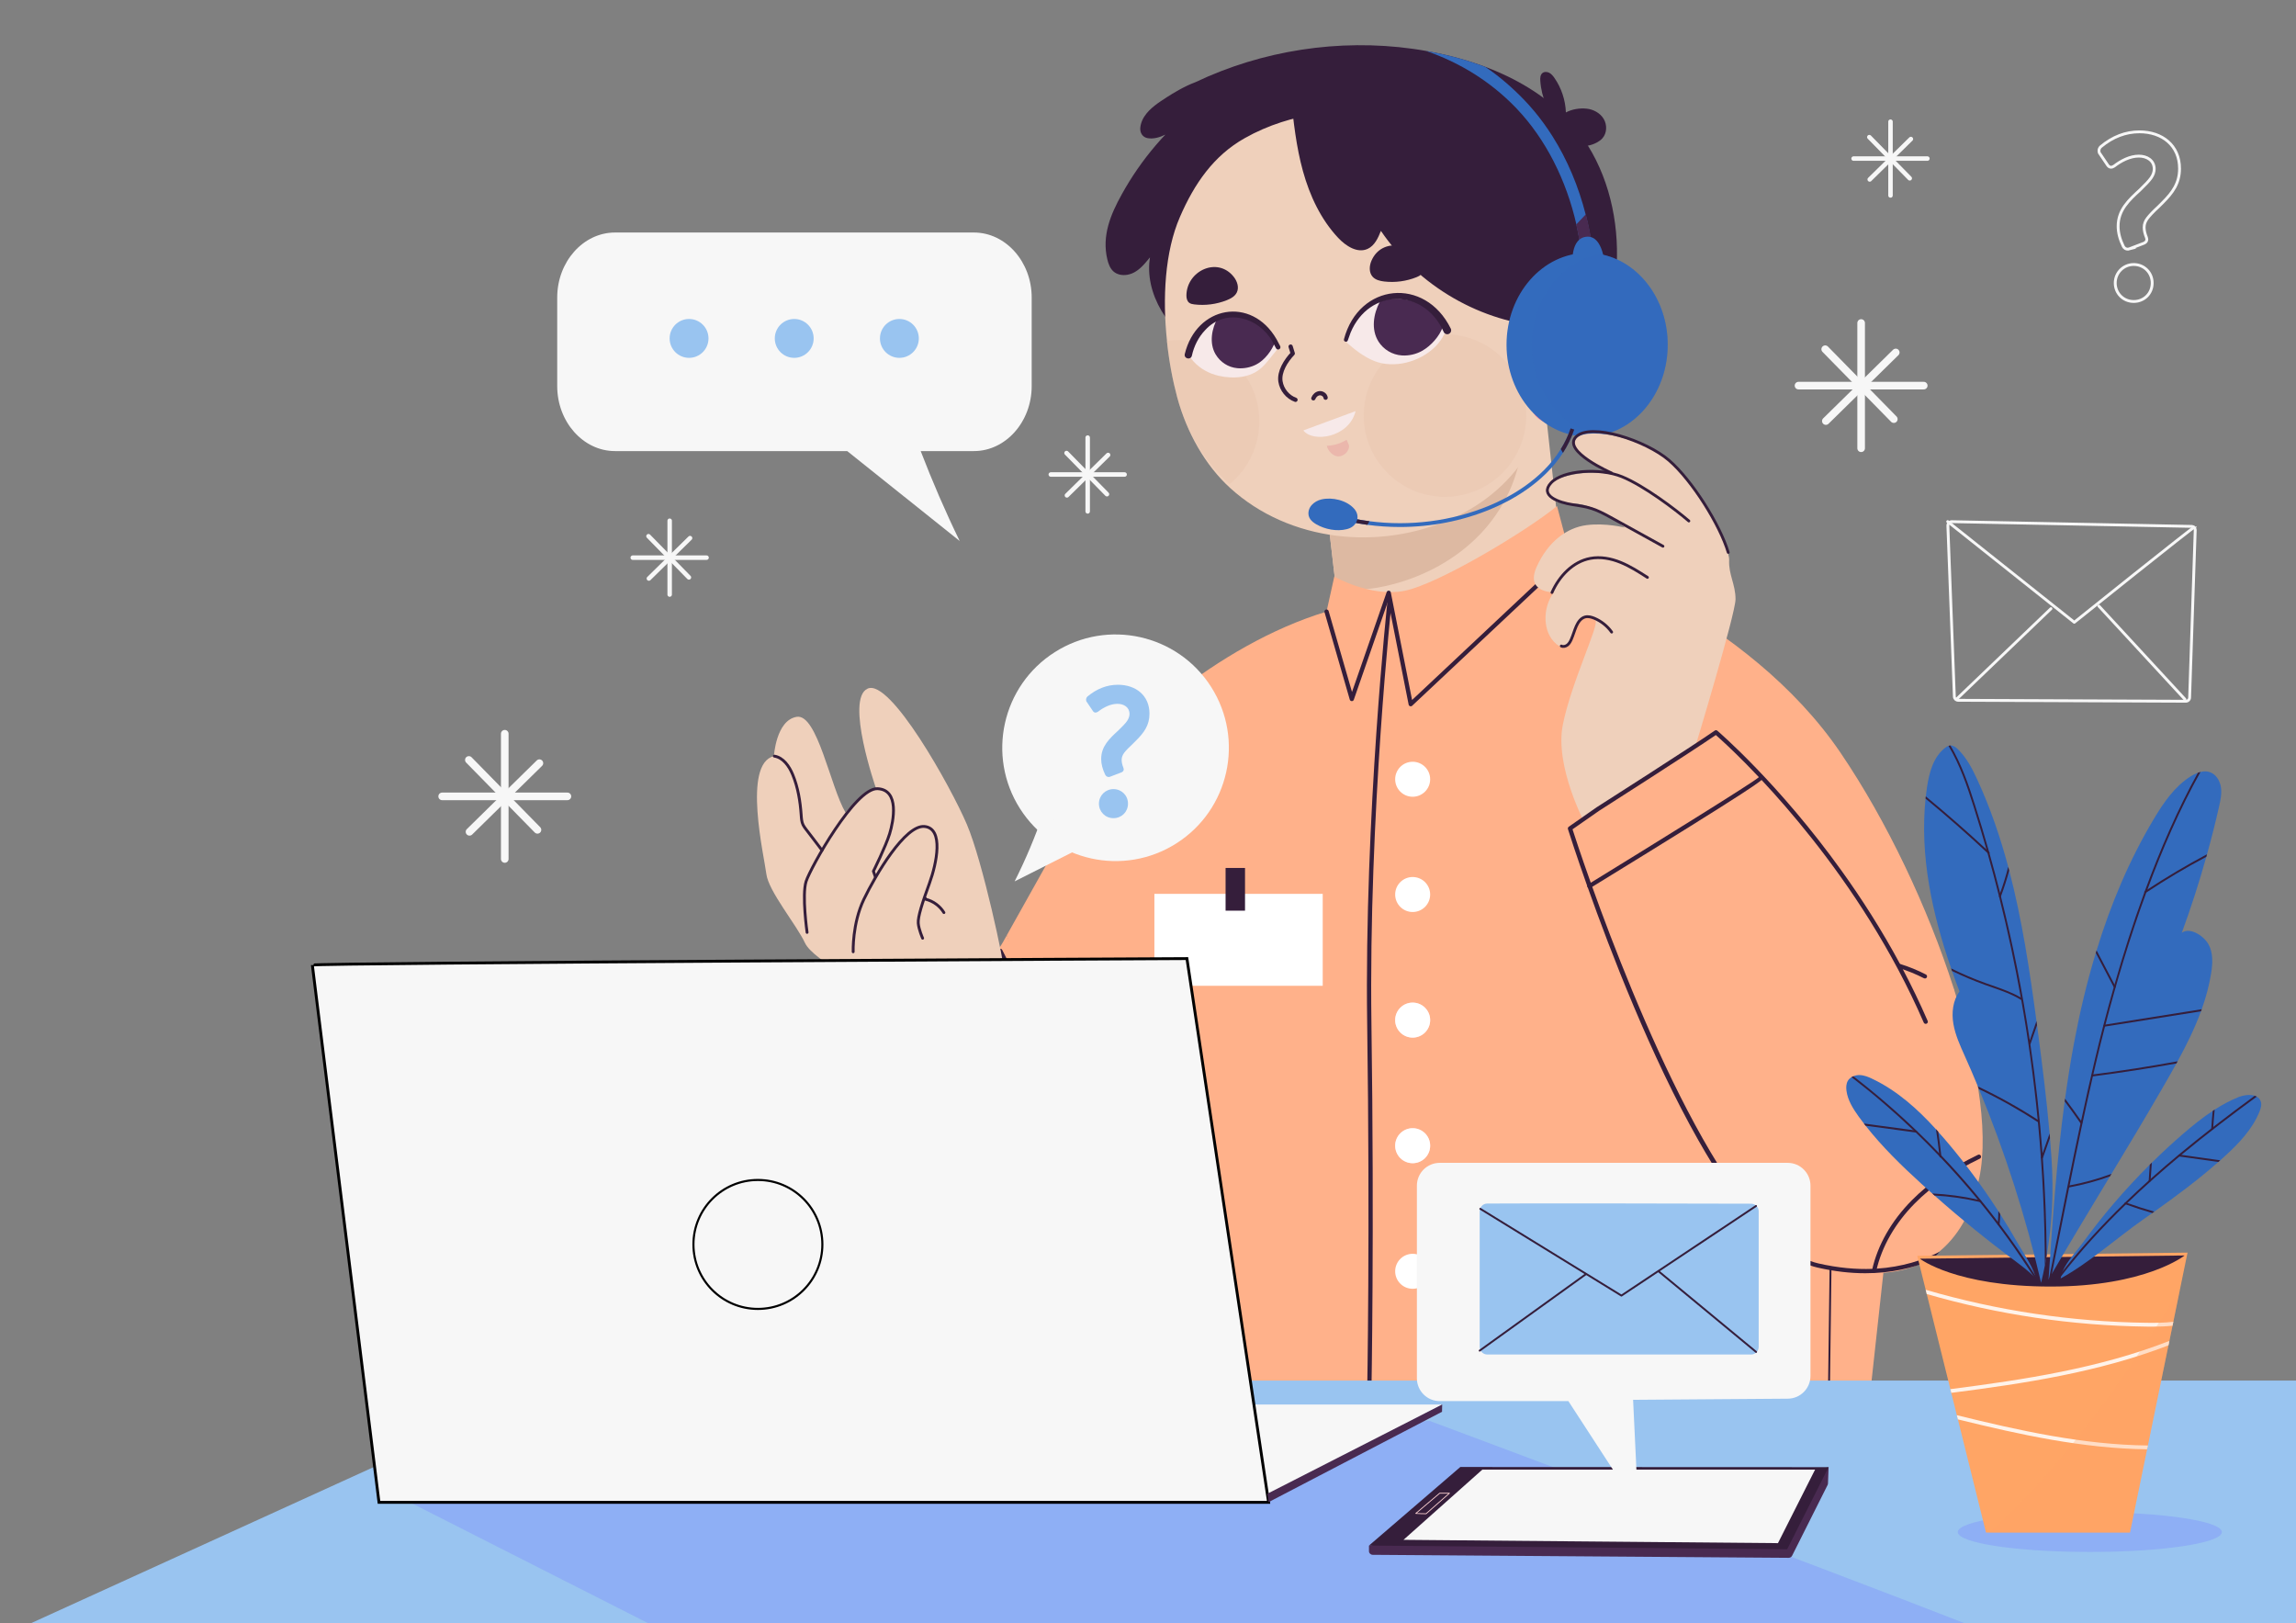 <?xml version="1.0" encoding="UTF-8"?> <svg xmlns="http://www.w3.org/2000/svg" version="1.1" viewBox="0 0 603.7 426.81"><rect x="0" y="0" width="603.7" height="426.81" fill="#808080" stroke="none"/><defs><style> .st0 { fill: #99c4f0; } .st1, .st2, .st3, .st4 { mix-blend-mode: multiply; } .st1, .st3 { opacity: .23; } .st1, .st5 { fill: #ddb9a2; } .st6 { fill: #ffd4d4; } .st2 { opacity: .27; } .st2, .st7 { fill: #ffa565; } .st8 { fill: #ff8b9b; } .st9 { fill: #fff; } .st10 { stroke-width: .55px; } .st10, .st11, .st12, .st13, .st14, .st15, .st16, .st17, .st18, .st19 { fill: none; } .st10, .st15, .st20 { stroke-miterlimit: 10; } .st10, .st20 { stroke: #000; } .st11, .st12, .st14, .st21, .st22, .st16, .st17, .st18, .st19 { stroke-linecap: round; stroke-linejoin: round; } .st11, .st12, .st17, .st18, .st19 { stroke: #351e3b; } .st11, .st15, .st16, .st20 { stroke-width: .75px; } .st12 { stroke-width: .5px; } .st23 { fill: #f7e9e9; } .st3 { fill: #d9607b; } .st24, .st25 { fill: #336bbd; } .st4 { fill: #7581ff; opacity: .31; } .st14 { stroke: #ffd4d4; stroke-width: .21px; } .st26 { fill: #fff3ea; } .st21 { stroke-width: 1.18px; } .st21, .st22, .st15, .st16 { stroke: #f7f7f7; } .st21, .st22, .st27, .st20 { fill: #f7f7f7; } .st28 { isolation: isolate; } .st29 { fill: #efd0bb; } .st22 { stroke-width: 2px; } .st25 { mix-blend-mode: screen; opacity: .24; } .st17 { stroke-width: .89px; } .st18 { stroke-width: .74px; } .st19 { stroke-width: 1.12px; } .st30 { fill: #492a51; } .st31 { fill: #ffb18a; } .st32 { fill: #351e3b; } </style></defs><g class="st28"><g id="OBJECTS"><g><path class="st13" d="M237.14,85.72l-6.3,7.66"></path><g><path class="st32" d="M424.92,72.01c-.34,3.83-1.02,7.63-2.02,11.34-2.14,7.93-5.74,15.47-10.61,22.08l-.27.36c-.61.82-1.25,1.62-1.93,2.4-.98,1.12-2.04,2.17-3.18,3.09-.05.03-.09.07-.14.11-.64.5-1.31.96-2.02,1.37h0c-.66.37-1.33.7-2.05.97-.65.25-1.31.44-1.98.58h-.01c-1.81.41-3.69.48-5.57.36h-.01c-2.01-.12-4.02-.46-5.99-.83-10.25-1.95-20.28-4.85-30.32-7.7-5.12-1.45-10.25-2.9-15.41-4.2-2.23-.56-4.47-1.1-6.71-1.67-2.48-.63-4.94-1.28-7.37-2.04-1.03-.31-2.04-.64-3.04-1-.44-.15-.88-.31-1.31-.47h-.01c-1.13-.42-2.24-.88-3.34-1.38h-.01c-2.06-.91-4.05-1.95-5.97-3.17-.79-.5-1.56-1.04-2.31-1.62-.11-.08-.22-.16-.32-.25-.34-.26-.66-.52-.98-.81h-.01c-1.23-1.04-2.38-2.17-3.44-3.38-.79-.91-1.53-1.86-2.2-2.85,0,0-.02,0,0-.01-2.87-4.21-4.54-9.08-4.21-14.05-.01-.01,0-.01,0-.02.04-.52.1-1.03.18-1.55-.17.21-.34.42-.51.62-1.06,1.3-2.2,2.56-3.66,3.34-.37.2-.77.36-1.18.47-.2.06-.4.11-.6.14-1.32.22-2.68-.02-3.66-.89-.89-.81-1.32-2.01-1.6-3.18-1.47-6.18.86-11.78,3.81-17.09,2.52-4.56,5.5-8.86,8.88-12.83.46-.54.93-1.08,1.41-1.61.08-.1.17-.19.26-.28.3-.33.61-.65.91-.97-1.52.73-3.12,1.21-4.67.93-1.39-.25-2.08-1.49-1.92-2.83.08-.72.29-1.39.58-2.01.14-.29.29-.57.47-.84,1.39-2.18,3.87-3.76,5.95-5.1,1.62-1.04,4.56-2.85,7.48-3.93,17.64-8.39,37.78-11.47,57.13-8.78,1.16.16,2.32.34,3.47.55,1.69.29,3.37.63,5.04,1.02,2.46.57,4.91,1.24,7.32,2.03,2.65.86,5.26,1.86,7.79,3.02,3.83,1.74,7.48,3.84,10.82,6.32,3.06,2.28,5.86,4.89,8.3,7.86,1.22,1.48,2.33,3.04,3.34,4.66,6.15,9.88,8.44,22.06,7.41,33.72Z"></path><g><path class="st29" d="M410.59,146.32s-11.06,9.87-32.68,14.98c-21.75,5.14-26.39-4.5-26.39-4.5l-.24-2.1-1.28-11.07-.64-5.49-.18-1.58-.03-.3.22-.1,53.73-25.24,3.41-1.88,4.08,37.28Z"></path><path class="st5" d="M400.15,116.59c-.68,8.96-4.85,17.5-11.08,23.97-6.23,6.46-14.43,10.89-23.12,13.12-4.78,1.23-9.83,1.82-14.67,1.02l-1.28-11.07-.64-5.49c.32-.43.78-.75,1.24-1.04,1.52-.95,3.18-1.66,4.83-2.37,14.8-6.35,29.77-12.13,44.72-18.14Z"></path></g><g><path class="st29" d="M306.82,89.63c.55,5.34,1.53,10.45,2.74,14.94,2.5,9.16,7.33,17.76,13.88,23.72,15.63,14.23,39.27,16.54,58.32,8.05,8.73-3.89,16.3-10.32,20.81-18.82,6.05-11.38,7.38-26.21,6.45-38.91-.88-12.38-4.91-24.81-13.9-33.71-12.69-12.52-31.91-17.49-49.31-14.86-3,.46-5.98,1.14-8.87,2.07-3.34,1.08-6.6,2.48-9.65,4.21-8.2,4.61-13.27,12.01-17.04,20.71-3.98,9.14-4.61,21.35-3.41,32.6Z"></path><g><path class="st32" d="M311.95,77.7c0,.7.17,1.47.73,1.9.38.29.86.37,1.33.43,2.88.35,5.84-.03,8.54-1.1,1.06-.42,2.15-1.01,2.65-2.04.65-1.32.11-2.95-.8-4.1-4.27-5.42-12.39-1.6-12.45,4.9Z"></path><path class="st32" d="M373.9,70.07c.19.68.22,1.46-.21,2.02-.29.37-.74.58-1.18.76-2.69,1.09-5.65,1.49-8.53,1.16-1.13-.13-2.34-.42-3.09-1.28-.97-1.1-.87-2.82-.29-4.17,2.72-6.34,11.55-4.76,13.3,1.51Z"></path></g><g><g><g><path class="st1" d="M358.58,109.71c.26,11.8,10.02,21.15,21.82,20.9,11.8-.26,21.15-10.02,20.9-21.82-.26-11.8-10.02-21.15-21.82-20.9-11.8.26-21.15,10.02-20.9,21.82Z"></path><path class="st1" d="M306.82,89.63c.55,5.34,1.53,10.45,2.74,14.94,2.5,9.16,7.2,16.76,13.74,22.72,4.9-4.03,7.96-10.16,7.81-16.99-.26-11.78-10.03-21.14-21.83-20.88-.83.02-1.66.08-2.47.21Z"></path></g><g><g><path class="st19" d="M340.63,105.11c-2.05-.73-3.62-2.66-3.95-4.83-.39-2.58,1.43-5.46,3.23-7.35l-.56-1.81"></path><path class="st19" d="M345.33,104.72c.26-.69.88-1.26,1.61-1.34.73-.07,1.51.45,1.61,1.18"></path></g><g><g><path class="st23" d="M312.08,92.49c-.05.13.35.67.41.77.4.66.87,1.27,1.4,1.84,1.75,1.88,4.06,3.14,6.56,3.7,3.81.86,8.28.61,11.28-2.14.71-.65,1.34-1.38,1.95-2.12.35-.43.69-.87,1.03-1.31.13-.17,1.19-1.37,1.12-1.5,0,0-.09-.19-.28-.51-.13-.22-.3-.5-.52-.82-1.64-2.5-5.67-7.63-11.3-7.65h-.21s-.09.01-.09.01c-1.14.03-2.18.25-3.14.6-4.09,1.52-6.51,5.46-7.41,7.2-.28.53-.81,1.93-.81,1.93Z"></path><path class="st30" d="M319.66,93.21c1.19,1.98,3.26,3.37,5.69,3.59,1.71.15,3.49-.2,4.99-.99,2.23-1.16,4.08-3.66,4.93-5.92-1.64-2.5-5.92-7.12-11.54-7.15h-.21s-.09.01-.09.01c-1.14.03-2.18.25-3.14.6-1.73,3.01-2.41,6.89-.64,9.85Z"></path><path class="st32" d="M311.52,93.08c3.05-12.64,17.5-15.38,24.13-3.9,0,0,.95,1.8.95,1.8.17.3.05.68-.25.84-.3.16-.67.04-.83-.25l-.96-1.79c-3.64-6.45-12.34-8.86-17.67-3-1.78,1.85-2.98,4.29-3.5,6.73-.29,1.23-2.15.82-1.87-.43h0Z"></path></g><g><path class="st23" d="M354.15,90.11c2.15,1.88,4.5,3.72,7.17,4.79,5.27,2.11,12.06.21,16-3.7,1.03-1.02,1.9-2.21,2.51-3.53.08-.18.56-1.05.46-1.24-1.91-3.57-5.46-6.98-9-8.13-.23-.07-.44-.13-.65-.18-1.31-.3-2.71-.41-4.21-.21-.11.01-.23.03-.35.05h-.11s-.23.05-.23.05c-7.08,1.38-10.65,8.64-11.5,10.89-.14.38-.09,1.22-.09,1.22Z"></path><path class="st30" d="M362.45,89.8c1.33,2.07,3.58,3.48,6.18,3.65,1.82.11,3.71-.32,5.29-1.21,2.33-1.31,4.59-3.85,5.42-6.27-1.72-4.76-6.89-7.59-12.88-7.44h-.22s-.09.02-.09.02c-1.22.07-2.32.34-3.32.74-1.75,3.26-2.35,7.41-.37,10.51Z"></path><path class="st32" d="M353.38,89.17c3.92-14.78,21.31-16.52,28.08-2.78.25.51.03,1.13-.48,1.38-.56.27-1.23-.02-1.43-.61-5.17-11.43-19.52-11.44-24.42.26,0,0-.75,2.08-.75,2.08-.22.64-1.2.31-.99-.34h0Z"></path></g></g></g></g><path class="st23" d="M342.7,113.16c2.51,3.29,12,1.91,13.73-5.07l-13.73,5.07Z"></path><path class="st3" d="M348.87,117.19c1.83-.05,3.65-.6,5.21-1.58.18.61.7,1.24.63,1.87-.16,1.35-1.42,2.49-2.78,2.51-1.36.02-2.84-1.46-3.05-2.81Z"></path></g></g><path class="st32" d="M406.57,27.66c-.88-2.02-1.42-4.2-1.57-6.4-.05-.72-.02-1.55.52-2.02.49-.43,1.26-.4,1.84-.1.58.31,1,.84,1.37,1.37,1.83,2.65,2.88,5.83,3,9.05,1.59-.86,3.67-1.19,5.47-.99,1.8.19,3.56,1.16,4.48,2.71.92,1.56.86,3.71-.34,5.07-.4.46-.91.81-1.44,1.1-1.58.86-3.46,1.2-5.21.79-1.42-.33-2.69-1.12-3.85-1.99-2.49-1.88-3.01-5.73-4.26-8.59Z"></path><g><path class="st32" d="M407,85.91c-17.52-1.01-34.04-10.7-43.91-25.21-.74,1.87-1.66,3.89-3.49,4.73-2.69,1.23-5.74-.75-7.76-2.91-4.56-4.86-7.46-11.08-9.24-17.5-1.78-6.42-2.51-13.08-3.18-19.71,4.98-3.78,11.01-5.55,17.22-6.28,8.58-1,17.39-.9,25.74,1.33,8.35,2.24,16.23,6.72,21.66,13.45,3.83,4.74,6.33,10.41,8.33,16.16,3.32,9.53,5.41,19.57,5.13,29.66-2,.48-3.94.86-5.77,1.8-1.83.94-3.98,2.57-4.72,4.49Z"></path><g><path class="st8" d="M396.26,87.53s14.46-13.11,24.89-5.64c6.76,4.85,9.48,15.3,4.99,22.5-2.58,4.14-6.99,6.43-11.72,7.14-4.16.62-9.91.45-11.53-3.58-3.01-7.51-6.63-20.42-6.63-20.42Z"></path><path class="st17" d="M420.43,81.12c-9.82.65-13.47,10.13-13.29,18.75,1.7.07,3.74.85,4.52,2.35.79,1.51.71,3.43-.2,4.86-.42.67-1.16,1.27-1.93,1.1"></path></g></g></g><g><path class="st24" d="M419.12,69.78l-2.04.15-.95.07c-.09-1.19-.2-2.38-.35-3.56-.3-2.47-.72-4.9-1.26-7.29-2.66-11.82-8.12-22.57-15.67-30.53-.12-.13-.24-.25-.36-.38-6.53-6.76-14.67-11.83-23.59-14.86,1.69.29,3.37.63,5.04,1.02,2.46.57,4.91,1.24,7.32,2.03,1.19.46,2.19.68,3.35,1.21,3.56,2.38,7.05,5.42,10.04,8.51.96.99,1.89,2.03,2.78,3.1,1.71,2.05,3.3,4.24,4.76,6.55,3.9,6.17,6.88,13.21,8.77,20.71.71,2.79,1.27,5.65,1.66,8.54.22,1.57.38,3.15.5,4.73Z"></path><path class="st30" d="M418.72,65.04c-.92.57-1.85,1.12-2.9,1.4-.02.01-.05.01-.07.02-.31-2.52-.75-4.99-1.32-7.43.83-.91,1.68-1.8,2.55-2.69.74,2.84,1.33,5.76,1.74,8.7Z"></path><g><path class="st24" d="M413.48,69.55s-.68-6.98,3.74-7.32c4.43-.34,4.77,7.83,4.77,7.83l-8.51-.51Z"></path><g><path class="st24" d="M438.5,90.63c0,12.04-7.74,22.03-17.86,23.84-1.09.2-2.19.3-3.32.3-11.71,0-21.2-10.81-21.2-24.14s9.49-24.14,21.2-24.14c1.13,0,2.24.1,3.32.3,10.12,1.81,17.86,11.8,17.86,23.84Z"></path><path class="st25" d="M438.5,90.63c0,12.04-7.74,22.03-17.86,23.84-10.13-1.8-17.87-11.79-17.87-23.84s7.74-22.04,17.87-23.84c10.12,1.81,17.86,11.8,17.86,23.84Z"></path></g></g></g><path class="st31" d="M350.84,151.6s9.53,5.45,18.38,3.74c8.85-1.7,32.34-15.83,40.17-22.3l3.4,12.77s46.64,16,71.15,52.09c24.51,36.09,42.81,90.81,35.91,114.04,0,0-3.64,21.4-24.64,22.68l-3.45,31.53-183.49.26s-24.44-154.6-19.74-163.06c5.11-9.19,30.98-33.7,60.26-42.55l2.04-9.19Z"></path><path class="st31" d="M288.55,203.34l-23.83,42.55,29.96,94.98s14.3-12.6,18.38-23.49l-24.51-114.04Z"></path><g><path class="st31" d="M300.81,335.43s-1.52,1.8-4.27,4.01c-.28.24-.58.47-.89.71-5.53,4.24-15.14,9.41-26.91,6.77-.37-.08-.75-.17-1.13-.27-6.26-1.65-13.1-5.54-20.25-12.93,0,0-9.87-12.25-12.26-33.36-.5-4.48-.9-8.36-1.21-11.69-.04-.41-.08-.81-.11-1.2-1.06-11.5-1.06-16.04-1.06-16.04,0,0,20.77-4.43,32-25.53l36.09,89.53Z"></path><g><path class="st32" d="M271.34,266.38c-4.85,13.09-18.51,22.67-32.47,22.77h-.22c-1.77,0-3.35-.16-4.76-.48-.04-.41-.08-.81-.11-1.2,1.46.38,3.15.56,5.08.56,13.52-.1,26.74-9.37,31.43-22.04.11-.29.43-.44.72-.33.29.1.44.43.33.72Z"></path><path class="st32" d="M296.54,339.44c-.28.24-.58.47-.89.71-1.14-.95-2.56-1.67-4.16-2.09-2.28-.59-4.92-.58-8.07.02-6.5,1.23-11.78,4.43-14.68,8.84-.37-.08-.75-.17-1.13-.27,3.01-4.84,8.64-8.34,15.6-9.67,3.32-.63,6.12-.63,8.56,0,1.84.48,3.48,1.33,4.77,2.46Z"></path></g><line class="st19" x1="263.01" y1="249.98" x2="289.31" y2="301.55"></line><g><path class="st29" d="M232.29,268.96l-2.34-8.39s-16.12-7.97-18.3-12.68-9.6-13.59-10.15-18.12c-.54-4.53-6.34-28.99,1.99-30.98,0,0,.54-9.42,5.98-10.33,5.43-.91,8.87,18.47,12.86,25.18,0,0,4-4.85,8-6.38,0,0-8.18-23.5-2.2-26.22,5.98-2.72,21.92,25.91,26.09,35.69,4.17,9.78,9.9,36.58,9.9,39.3s-.66,15.96-15.33,20.67-15.82-4.08-15.82-4.08l-.68-3.66Z"></path><g><path class="st11" d="M224.33,250.23s-.26-7.4,2.81-13.79c3.06-6.38,10.85-19.66,15.96-19.15,5.11.51,3.19,9.7,1.28,14.94-1.91,5.23-3.06,8.81-2.94,10.47.13,1.66,1.15,3.96,1.15,3.96"></path><path class="st11" d="M212.21,245.13s-1.4-9.83-.26-13.4c1.15-3.57,12.89-24.64,18.77-24.38,5.87.26,4.21,8.55,3.19,11.87-1.02,3.32-4.26,9.83-4.26,9.83l.51,1.45"></path><path class="st11" d="M243.31,236.26c.12-.02-.11-.16-.12-.04-.01.12.13.18.25.21,1.96.49,3.7,1.77,4.75,3.49"></path><path class="st11" d="M203.6,198.79c2.35.38,3.91,2.64,4.82,4.84,1.4,3.37,1.99,7.02,2.24,10.66.06.87.11,1.77.49,2.56.18.38.44.72.69,1.06,1.46,1.95,2.83,3.65,4.28,5.61"></path></g></g></g><line class="st19" x1="308.29" y1="366.4" x2="293.4" y2="269.13"></line><line class="st12" x1="481.31" y1="333.47" x2="480.89" y2="366.4"></line><path class="st6" d="M376.04,268.19c0,2.54-2.06,4.6-4.6,4.6s-4.6-2.06-4.6-4.6,2.06-4.6,4.6-4.6,4.6,2.06,4.6,4.6Z"></path><path class="st6" d="M376.04,301.21c0,2.54-2.06,4.6-4.6,4.6s-4.6-2.06-4.6-4.6,2.06-4.6,4.6-4.6,4.6,2.06,4.6,4.6Z"></path><g><polyline class="st19" points="348.8 160.79 355.44 183.77 365.14 155.85 370.93 185.13 412.8 145.81"></polyline><g><path class="st19" d="M365.4,157.81s-6.13,56.68-5.36,111.32c.77,54.64,0,96.77,0,96.77"></path><g><path class="st9" d="M376.04,235.17c0,2.54-2.06,4.6-4.6,4.6s-4.6-2.06-4.6-4.6,2.06-4.6,4.6-4.6,4.6,2.06,4.6,4.6Z"></path><path class="st9" d="M376.04,268.19c0,2.54-2.06,4.6-4.6,4.6s-4.6-2.06-4.6-4.6,2.06-4.6,4.6-4.6,4.6,2.06,4.6,4.6Z"></path><path class="st9" d="M376.04,301.21c0,2.54-2.06,4.6-4.6,4.6s-4.6-2.06-4.6-4.6,2.06-4.6,4.6-4.6,4.6,2.06,4.6,4.6Z"></path><path class="st9" d="M376.04,334.23c0,2.54-2.06,4.6-4.6,4.6s-4.6-2.06-4.6-4.6,2.06-4.6,4.6-4.6,4.6,2.06,4.6,4.6Z"></path><path class="st9" d="M376.04,204.87c0,2.54-2.06,4.6-4.6,4.6s-4.6-2.06-4.6-4.6,2.06-4.6,4.6-4.6,4.6,2.06,4.6,4.6Z"></path></g></g></g><g><rect class="st9" x="303.53" y="235" width="44.26" height="24.17"></rect><rect class="st32" x="322.25" y="228.19" width="5.11" height="11.23"></rect></g><g><g><path class="st29" d="M416.81,216.63s-8.08-15.07-5.89-26.08c2.19-11.02,9.59-26.25,8.58-27.38-1.01-1.13-3.03-1.3-4.21-.16-1.18,1.13-2.36,9.4-6.06,6.32-3.7-3.08-3.7-9.56-.67-13.61,0,0-7.57.16-4.54-6.64,3.03-6.8,8.08-10.37,13.12-11.02,5.05-.65,10.09.65,10.09.65,0,0-7.57-6.32-13.46-6.32s-7.57-1.62-7.4-3.56c.17-1.94,6.39-5.67,17.16-4.21,0,0-11.1-5.18-9.42-8.91,1.68-3.73,16.66-1.3,24.73,5.35,8.08,6.64,15.98,22.52,15.81,26.25-.17,3.73,1.68,6.32,1.68,10.21s-10.6,38.88-10.6,38.88c0,0-13.63,22.52-28.94,20.25Z"></path><g><path class="st18" d="M423.75,124.36s-13.12-5.74-9.34-9.53c3.79-3.79,18.34.93,24.44,6.2,6.1,5.28,13.42,17.01,15.56,24.2"></path><path class="st18" d="M437.25,143.61s-9.42-5.22-13.71-7.57c-4.29-2.36-5.55-2.69-10.01-3.36-3.67-.55-8.83-2.36-5.72-5.72,3.11-3.36,12.85-4,18.65-1.64,5.8,2.36,14.07,8.62,17.6,11.65"></path><path class="st18" d="M408.07,155.77c1.89-4.28,5.48-8.11,10.08-8.97,2.66-.5,5.43.03,7.94,1.05s4.81,2.49,7.08,3.95"></path><path class="st18" d="M410.52,169.84c.52.26,1.18.09,1.64-.28.45-.37.74-.9.98-1.44.51-1.15.83-2.38,1.34-3.53.47-1.05,1.21-2.11,2.32-2.39.79-.2,1.63.03,2.39.34,1.82.76,3.42,2.03,4.57,3.64"></path></g></g><g><path class="st31" d="M515.96,303.86c-.03.44-.06.89-.1,1.32-.71,9.45-2.41,17.76-5.87,21.67-.05.07-.1.13-.16.19-.7.75-1.47,1.46-2.31,2.11-12.37,9.8-39.84,10.08-58.97-27.22-.66-1.29-1.31-2.58-1.96-3.86-12.14-24.28-22.18-49.82-27.99-65.53-.13-.36-.27-.72-.4-1.06-3.23-8.79-5.05-14.24-5.05-14.24l37.95-24.27,1.22,1.31,9.62,10.28.71.75,13.79,14.73,7.78,8.31,29.52,31.73s3.5,24.3,2.22,43.79Z"></path><g><path class="st32" d="M509.99,329.11c-.05.07-.1.13-.16.19-.7.76-1.47,1.48-2.31,2.15-4.66,1.93-10.34,3.29-17.07,3.29-3.85,0-8.04-.45-12.58-1.49-10.64-2.44-21.52-16.2-31.28-33.41-12.48-22-23.13-49.66-29.13-66.57-.04-.1-.08-.2-.11-.3h0c-2.97-8.36-4.78-14.03-5.08-14.99-.07-.23.01-.49.22-.63l7.32-5.11c.27-.17,25.43-16.22,31.06-20.16.21-.15.49-.14.68.03.24.2,16.18,13.85,32.67,36.82,5.23,7.27,10.5,15.47,15.35,24.48.25.47.5.94.76,1.42,2.29,4.35,4.48,8.87,6.52,13.57.13.28,0,.61-.29.73-.28.13-.61,0-.74-.29-8.37-19.3-19.4-35.76-29.38-48.36-4.8-6.07-9.36-11.25-13.26-15.42-.25-.26-.48-.51-.72-.75-4.61-4.89-8.23-8.29-10.14-10.02-.52-.48-.92-.83-1.17-1.05-6.28,4.34-30.47,19.78-30.72,19.94l-6.96,4.85c.46,1.43,2.15,6.62,4.8,14.05l.39,1.08c10.77,30.05,36.14,93.65,59.46,99,5.2,1.19,9.93,1.59,14.19,1.43.39-.02.78-.04,1.16-.06,6.66-.43,12.16-2.22,16.52-4.42Z"></path><path class="st32" d="M492.78,334.55s-.08,0-.12-.01c-.3-.07-.49-.37-.42-.67,1.47-6.56,5.08-12.89,10.44-18.3,4.54-4.59,10.23-8.5,17.41-11.97.28-.14.61-.02.75.26.13.28.02.61-.26.75-7.06,3.41-12.65,7.25-17.1,11.75-5.21,5.27-8.72,11.41-10.14,17.76-.06.26-.29.44-.54.44Z"></path><path class="st32" d="M417.91,233.52c-.19,0-.37-.09-.48-.27-.16-.26-.08-.61.18-.77,17.28-10.61,43.32-26.75,44.76-28.08.1-.16.27-.26.47-.26.31,0,.56.25.56.56,0,.4,0,.99-45.2,28.73-.09.06-.19.08-.29.08Z"></path><path class="st32" d="M506.14,257.25c-.09,0-.17-.02-.26-.06-2.11-1.09-4.33-1.99-6.6-2.69-.3-.09-.46-.41-.37-.7.09-.3.41-.46.7-.37,2.33.72,4.61,1.65,6.78,2.77.28.14.38.48.24.75-.1.19-.3.3-.5.3Z"></path></g></g></g><g><path class="st24" d="M413.92,112.94c-.76,2.24-1.77,4.28-2.97,6.13-5.2,8.06-13.77,12.62-19.05,14.81-7.49,3.11-15.66,4.67-23.83,4.67-2.86,0-5.72-.19-8.54-.57-1.53-.21-3.06-.48-4.57-.81-2.07-.43-4.12-.98-6.13-1.64l.31-.95c2.24.74,4.54,1.33,6.86,1.79,1.35.27,2.71.49,4.08.66,10.6,1.38,21.62,0,31.44-4.07,5.25-2.18,13.85-6.77,18.86-14.89,1.04-1.66,1.92-3.48,2.59-5.45l.95.32Z"></path><path class="st32" d="M413.92,112.94c-.76,2.24-1.77,4.28-2.97,6.13-.18-.34-.37-.67-.57-1,1.04-1.66,1.92-3.48,2.59-5.45l.95.32Z"></path><path class="st32" d="M360.08,137.03c-.19.31-.37.63-.55.95-1.53-.21-3.06-.48-4.57-.81.3-.24.67-.52,1.04-.8,1.35.27,2.71.49,4.08.66Z"></path><path class="st24" d="M354.11,139.12c-2.6.66-5.72.05-7.99-1.27-.62-.36-1.21-.79-1.62-1.38-.8-1.15-.52-2.68.38-3.68.66-.74,1.61-1.27,2.57-1.49,2.83-.66,6.61.21,8.59,2.43,1.75,1.96.8,4.58-1.62,5.3-.1.03-.21.06-.32.09Z"></path></g></g><g><polygon class="st0" points="603.7 362.96 603.7 427.58 6.32 427.58 148.17 362.96 603.7 362.96"></polygon><path class="st4" d="M516.69,426.81H170.55l-62.79-31.84,268.11-21.42s102.5,38.24,140.82,53.26Z"></path><g><path class="st27" d="M332.85,393.7l46.33-24.44h-244.08l-35.31,25.57s233.07-2.26,233.07-1.13Z"></path><path class="st20" d="M82.13,253.72l17.52,141.25h233.91l-21.47-142.95s-229.96,1.13-229.96,1.7Z"></path><circle class="st10" cx="199.28" cy="327.17" r="16.95"></circle><polygon class="st30" points="333.24 392.71 333.54 394.93 379.16 371.16 379.2 369.25 333.24 392.71"></polygon></g><g><g><path class="st30" d="M359.95,406.34v1.48c0,.52.44.94.99.95l109.35.79c.39,0,.74-.21.91-.54l9.34-18.61c.06-.12.09-.24.1-.37l.16-4.29-120.85,20.6Z"></path><path class="st32" d="M359.95,406.34l24.02-20.66,96.83.04-10.89,21.58s-110.3-.97-109.96-.97Z"></path><path class="st27" d="M369.03,404.83l20.73-18.46h87.49l-9.76,19.33s-98.77-.87-98.47-.87Z"></path><path class="st14" d="M372.25,397.9l6.3-5.33h2.56l-6.15,5.4s-2.65-.04-2.7-.07Z"></path></g><g><path class="st27" d="M430.76,396.62l-18.38-28.26h-33.83c-3.31,0-6-2.69-6-6v-50.64c0-3.31,2.69-6,6-6h91.49c3.31,0,6,2.69,6,6v50c0,3.3-2.66,5.98-5.96,6l-40.68.3,1.36,28.6Z"></path><g><path class="st0" d="M389.06,318.41v35.7c0,1.1.9,2,2,2h69.36c1.1,0,2-.9,2-2v-35.65c0-1.1-.89-2-1.99-2-10.46-.03-58.97-.14-69.39-.04-1.1.01-1.97.9-1.97,2Z"></path><g><polyline class="st12" points="389.23 317.81 426.33 340.62 461.72 317.06"></polyline><line class="st12" x1="389.06" y1="355.09" x2="416.97" y2="335"></line><line class="st12" x1="461.74" y1="355.43" x2="436.21" y2="334.32"></line></g></g></g></g><g><path class="st4" d="M584.21,402.79c0,2.89-15.55,5.23-34.72,5.23s-34.72-2.34-34.72-5.23,15.55-5.23,34.72-5.23,34.72,2.34,34.72,5.23Z"></path><g><g><path class="st7" d="M575.18,329.32l-2.02,9.81-1.72,8.38-.21,1.03-.82,3.99-.25,1.17-5.41,26.33-.21,1-4.5,21.89h-37.85l-7.39-29.76-.28-1.1-1.46-5.87-.24-.98-6.21-25-.28-1.12-2.22-8.93c.84,0,71.07-.84,71.07-.84Z"></path><g><path class="st26" d="M570.41,352.53l-.25,1.17c-18.27,7.05-37.83,10.02-57.1,12.49l-.24-.98c19.46-2.49,39.22-5.49,57.59-12.68Z"></path><path class="st26" d="M564.75,380.03l-.21,1c-16.87-.21-33.5-3.87-49.74-7.87l-.28-1.1c16.41,4.05,33.21,7.78,50.23,7.97Z"></path><path class="st26" d="M571.44,347.51l-.21,1.03c-1.74.19-3.5.24-5.21.24-.56,0-1.11-.01-1.65-.01-19.57-.25-38.98-3.13-57.76-8.56l-.28-1.12c18.87,5.51,38.37,8.42,58.05,8.68,2.3.03,4.7.02,7.06-.26Z"></path></g><path class="st32" d="M504.8,330.92l69.62-.85s-10.21,8.17-35.23,8.17-34.38-7.32-34.38-7.32Z"></path><path class="st2" d="M573.16,339.13l-1.72,8.38-.21,1.03-.82,3.99-.25,1.17-5.41,26.33-.21,1-4.5,21.89h-37c20.14-18.14,35.58-40.76,50.12-63.79Z"></path></g><g><g><path class="st24" d="M580.12,225.26c-1.88,6.74-4.04,13.41-6.45,19.98,2.09-1.56,5.69.71,6.99,2.97,1.29,2.27,1.14,5.07.73,7.65-.52,3.25-1.38,6.4-2.48,9.48-.06.18-.13.36-.2.54-1.65,4.51-3.81,8.88-6.14,13.14-.11.2-.21.39-.31.57-1.29,2.34-2.62,4.65-3.95,6.94-4.33,7.49-8.72,14.78-13.12,22.07-.13.23-.27.45-.41.68-5.09,8.45-10.2,16.88-15.24,25.54-.26.44-.51.89-.77,1.33-.05.08-.09.16-.14.24,1.07-15.64,2.15-31.3,4.25-46.83.03-.24.06-.47.1-.71.68-4.94,1.46-9.87,2.38-14.78,1.49-7.92,3.35-15.81,5.7-23.53.06-.23.13-.46.21-.68,3.69-12.07,8.58-23.74,15.05-34.56,2.55-4.27,5.47-8.53,9.68-11.19.59-.37,1.23-.71,1.9-.95.23-.08.46-.15.69-.2.83-.22,1.67-.24,2.48.05,1.62.57,2.63,2.25,2.89,3.94s-.11,3.41-.48,5.08c-.95,4.21-2.01,8.4-3.17,12.55-.05.23-.12.46-.19.68Z"></path><path class="st32" d="M578.59,202.96c-5.36,9.56-9.99,20.18-13.95,30.89-.1.27-.2.54-.3.8-4.38,11.92-7.93,23.93-10.73,34.71-.04.18-.09.35-.13.53-.79,3.02-1.51,5.95-2.17,8.74-.3,1.27-.6,2.55-.9,3.84-.04.17-.08.35-.12.52-2.14,9.31-4.17,18.98-6.12,28.66-.04.18-.08.35-.11.53-1.13,5.55-2.23,11.11-3.32,16.6-.41,2.03-.81,4.04-1.2,6.04-.15.76-.3,1.52-.45,2.28-.03.12-.13.2-.25.2,0,0-.03,0-.05-.01-.13-.02-.22-.16-.19-.29.06-.28.11-.56.17-.85.48-2.46.98-4.95,1.48-7.46,2.19-11.04,4.43-22.33,6.79-33.36.05-.23.1-.45.15-.67,1.17-5.47,2.38-10.88,3.64-16.15,1.39-5.85,3.03-12.27,4.95-18.98.06-.23.12-.46.2-.69,2.23-7.83,4.84-16.04,7.83-24.21.04-.11.08-.21.12-.31,3.97-10.79,8.61-21.51,13.97-31.16.23-.08.46-.15.69-.2Z"></path><path class="st32" d="M580.31,224.58c-.05.23-.12.46-.19.68-5.41,2.87-10.7,6.02-15.78,9.39-.05.03-.1.07-.15.1-.04.03-.09.04-.14.04-.08,0-.16-.04-.21-.11,0-.02-.02-.04-.03-.05h0c-.03-.12,0-.23.1-.3,0,0,0-.01.02-.01.24-.16.47-.32.71-.47,5.06-3.32,10.31-6.43,15.67-9.27Z"></path><path class="st32" d="M556.14,259.7s-.07.03-.11.03c-.09,0-.18-.05-.22-.14l-.03-.06-4.72-8.99c.06-.23.13-.46.21-.68l4.71,8.98.27.52c.06.12.02.27-.11.34Z"></path><path class="st32" d="M578.91,265.34c-.06.18-.13.36-.2.54l-25.23,4.01h-.07s-.04,0-.04,0c-.12,0-.23-.08-.25-.21-.02-.13.07-.26.21-.28l.28-.04h0s25.3-4.03,25.3-4.03Z"></path><path class="st32" d="M572.57,279.02c-.11.2-.21.39-.31.57-7.29,1.31-14.66,2.46-21.97,3.4h0s-.07.02-.11.02h-.03c-.12,0-.23-.09-.25-.22,0-.13.08-.26.22-.28.1-.01.19-.02.29-.04,7.38-.95,14.81-2.11,22.16-3.45Z"></path><path class="st32" d="M547.4,295.4s-.09.05-.14.05c-.08,0-.16-.04-.21-.11,0,0,0-.01-.01-.01-1.34-1.94-2.73-3.87-4.16-5.77.03-.24.06-.47.1-.71,1.44,1.91,2.85,3.86,4.21,5.81l.27.39c.08.12.05.27-.06.35Z"></path><path class="st32" d="M555.19,308.6c-.13.23-.27.45-.41.68-3.48,1.26-7.08,2.23-10.72,2.9h-.05c-.12,0-.22-.08-.25-.2-.02-.14.07-.27.2-.29.07,0,.14-.03.21-.04,3.75-.7,7.44-1.72,11.02-3.05Z"></path></g><g><path class="st24" d="M594.1,292.26c-1.88,4.66-5.48,8.4-9.2,11.79-.37.34-.74.67-1.11.99-.16.16-.33.3-.5.44-5.33,4.7-11.04,8.95-16.84,13.06h0c-.18.12-.34.25-.52.37-.78.55-1.56,1.1-2.34,1.65-7.09,4.97-14.25,11.44-21.77,15.55.02-.17.05-.35.09-.53.09-.45.25-.91.44-1.38.01-.01.01-.02.02-.03,1.15-2.64,3.77-5.38,5.23-7.39,2.57-3.54,5.29-6.98,8.13-10.31,3.04-3.56,6.22-7,9.54-10.28.18-.19.36-.37.54-.53,2.66-2.63,5.4-5.16,8.22-7.59,2.47-2.13,5.04-4.21,7.77-6,.18-.13.35-.24.53-.35h0c1.97-1.27,4.02-2.38,6.19-3.26,1.32-.53,3.06-.8,4.33-.38.19.06.37.14.54.23.49.28.87.7,1.06,1.3.27.87,0,1.8-.35,2.65Z"></path><path class="st32" d="M593.39,288.31c-6.43,4.7-13.15,9.79-19.81,15.3-.17.15-.35.3-.53.44-4.63,3.86-9.23,7.93-13.69,12.22-.13.13-.27.26-.4.39-6.06,5.87-11.85,12.16-17.06,18.92-.26.33-.52.66-.77,1-.05.06-.13.1-.2.1-.05,0-.11-.02-.15-.05-.11-.09-.13-.24-.05-.35.53-.7,1.07-1.39,1.61-2.08.01-.01.01-.02.02-.03,5.01-6.36,10.52-12.32,16.28-17.89.05-.05.1-.1.15-.15h0c2.03-1.97,4.09-3.88,6.17-5.75.17-.16.35-.32.53-.47,5.24-4.69,10.6-9.08,15.91-13.21.18-.14.35-.28.53-.41,3.68-2.86,7.34-5.59,10.91-8.21.19.06.37.14.54.23Z"></path><path class="st32" d="M582.32,291.72c-.15,1.52-.28,3.05-.38,4.57-.02.17-.03.35-.04.52,0,.13-.12.23-.25.23h0c-.14-.01-.25-.13-.24-.26,0-.03,0-.05.01-.08.1-1.53.22-3.09.38-4.63.18-.13.35-.24.53-.35Z"></path><path class="st32" d="M583.79,305.04c-.16.16-.33.3-.5.44-1.2-.17-2.38-.33-3.57-.5-2.21-.31-4.41-.62-6.67-.93-.02,0-.05,0-.07,0-.14-.02-.24-.15-.22-.28.02-.14.14-.23.29-.22.18.03.36.05.53.07,2.1.3,4.15.58,6.21.87,1.33.19,2.66.38,4,.56Z"></path><path class="st32" d="M565.8,305.66c-.13,1.54-.22,2.95-.3,4.25,0,.18-.02.36-.03.53,0,.14-.11.24-.25.24h-.01c-.14-.01-.24-.13-.24-.26v-.04c.08-1.29.17-2.68.29-4.19.18-.19.36-.37.54-.53Z"></path><path class="st32" d="M566.44,318.54c-.18.12-.34.25-.52.37-2.35-.67-4.67-1.42-6.96-2.25-.06-.02-.11-.04-.17-.06-.13-.04-.2-.19-.15-.32.02-.07.08-.12.15-.15h0s.11-.02.16,0c.13.05.27.1.4.14,2.33.84,4.69,1.59,7.08,2.27Z"></path></g><g><path class="st24" d="M538.14,330.09c-.14.88-.31,1.77-.48,2.66-.29,1.49-.62,2.98-.98,4.5-4.04-17.39-9.51-34.43-16.33-50.92h0c-.09-.24-.19-.47-.29-.7h0c-1.11-2.7-2.26-5.36-3.45-8.01-1.22-2.72-2.48-5.46-2.99-8.4-.51-2.94-.16-6.16,1.6-8.56-.68-1.79-1.34-3.58-1.97-5.39h0c-.08-.23-.16-.45-.23-.67-4.99-14.43-8.28-29.59-6.72-44.64.02-.19.04-.39.06-.59.1-.83.2-1.67.33-2.5.57-3.76,1.64-7.76,4.6-10.15.31-.25.66-.49,1.04-.62.17-.06.34-.1.52-.1.02-.01.05-.01.07-.01.75,0,1.39.51,1.92,1.03,2.28,2.24,3.78,5.15,5.11,8.06,3.39,7.37,6,15.02,8.09,22.83.09.32.17.63.26.96h0c3.38,12.93,5.38,26.29,7.16,39.57h0c.05.37.1.74.15,1.09h0c.07.54.14,1.07.21,1.6,1.18,8.95,2.31,17.89,3.09,26.87h0c.04.41.07.81.1,1.2.15,1.75.28,3.49.4,5.24.59,8.94.2,17.16-1.27,25.65Z"></path><g><path class="st32" d="M538.14,330.09c-.14.88-.31,1.77-.48,2.66-.01-12.63-.62-25.22-1.82-37.74-.01-.21-.03-.42-.06-.63-1.02-10.56-2.47-21.08-4.33-31.52-.04-.2-.07-.4-.11-.6h0c-1.59-8.86-3.48-17.67-5.68-26.41-.01-.07-.03-.14-.05-.21-.95-3.81-1.97-7.6-3.04-11.39-.08-.31-.17-.61-.26-.92h0c-1.09-3.83-2.24-7.64-3.44-11.44-1.69-5.32-3.58-10.87-6.54-15.79.17-.06.34-.1.52-.1,2.93,4.93,4.82,10.45,6.49,15.74,1.29,4.06,2.51,8.14,3.67,12.23h0c.04.14.07.25.1.37.99,3.48,1.92,6.97,2.8,10.46.08.29.15.57.21.86,3.15,12.51,5.67,25.14,7.58,37.86.06.33.11.67.15,1.01,1.41,9.52,2.48,19.08,3.2,28.69h0c.03.42.06.83.08,1.25h0c.62,8.52.95,17.05,1.01,25.62Z"></path><path class="st32" d="M523.11,224.34s0,.03-.03.05c-.04.05-.11.08-.18.08-.06,0-.12-.03-.17-.07-.05-.05-.11-.1-.16-.15-5.26-4.9-10.72-9.7-16.27-14.29.02-.19.04-.39.06-.59,5.44,4.48,10.79,9.17,15.95,13.95h0c.24.22.47.44.7.65h0s.04.04.06.06c.09.09.11.21.04.31Z"></path><path class="st32" d="M528.3,228.87h0c-.62,2.3-1.35,4.57-2.18,6.79,0,.04-.03.07-.04.11-.03.1-.13.16-.23.16-.03,0-.06,0-.09-.02-.04-.01-.07-.03-.1-.06-.05-.06-.07-.13-.05-.21,0-.02,0-.03,0-.05.1-.26.19-.52.29-.79.82-2.25,1.53-4.56,2.13-6.89.09.32.17.63.26.96Z"></path><path class="st32" d="M531.69,262.75c-.04.08-.12.12-.21.12-.01,0-.02,0-.03-.01-.03,0-.07,0-.1-.02-2.35-1.44-5.02-2.37-7.6-3.27-.58-.2-1.15-.4-1.72-.6-2.98-1.07-5.93-2.31-8.78-3.7h0c-.08-.23-.16-.45-.23-.67,2.98,1.47,6.06,2.78,9.18,3.9.57.2,1.14.4,1.72.6,2.5.88,5.09,1.78,7.42,3.15h0c.09.05.18.11.27.16.12.07.16.23.08.34Z"></path><path class="st32" d="M535.61,269.53h0s-1.71,4.92-1.71,4.92c-.01.03-.03.06-.05.08-.04.06-.11.09-.19.09-.02,0-.05,0-.08-.01-.13-.05-.2-.19-.15-.32l.27-.77,1.76-5.07c.05.36.1.73.15,1.08Z"></path><path class="st32" d="M536.16,294.93c-.05.07-.13.11-.21.11-.04,0-.07-.01-.11-.03-.01,0-.02,0-.03-.01-4.94-3.21-10.13-6.13-15.46-8.67h0c-.09-.24-.19-.47-.29-.7,5.42,2.56,10.69,5.5,15.72,8.75.1.07.21.13.31.2.11.08.15.23.07.35Z"></path><path class="st32" d="M539.01,299.2l-1.86,5.23s-.01.03-.02.04h0c-.05.08-.13.13-.21.13-.03,0-.06-.01-.08-.02-.13-.04-.2-.19-.16-.32l.37-1.03h0s1.86-5.22,1.86-5.22c.04.4.07.8.1,1.19Z"></path></g></g><g><path class="st24" d="M535.36,336.14c-.27-.28-.55-.55-.83-.8-1.37-1.3-2.82-2.44-4.34-3.57-7.43-5.5-14.61-11.33-21.54-17.46-.2-.17-.41-.35-.61-.54-.96-.85-1.92-1.71-2.87-2.58-5.21-4.75-10.29-9.7-14.64-15.24-.15-.19-.3-.38-.44-.57-.48-.61-.94-1.22-1.39-1.85-1.47-2.05-2.87-4.27-3.2-6.78-.12-.9-.08-1.88.4-2.66.23-.37.55-.67.92-.9.15-.1.32-.18.49-.24.53-.23,1.12-.33,1.69-.31,1.2.04,2.34.52,3.41,1.04,6.42,3.08,11.8,7.89,16.61,13.19.21.22.41.44.6.67t0,.02c.93,1.02,1.8,2.03,2.68,3.07,4.55,5.41,8.77,11.1,12.63,17.01.17.26.33.51.5.77.16.26.33.51.49.77,1.59,2.49,3.12,5.02,4.58,7.59,1.48,2.58,3.61,5.61,4.58,8.49.11.3.2.59.27.88Z"></path><path class="st32" d="M535.98,337.15s-.09.04-.13.04c-.09,0-.17-.04-.22-.12-.36-.58-.73-1.16-1.1-1.73-4.3-6.74-8.97-13.19-13.98-19.34-.17-.2-.34-.4-.5-.61-3.13-3.81-6.4-7.5-9.8-11.07h0c-.09-.11-.19-.21-.29-.31-2.03-2.14-4.12-4.23-6.25-6.28-.21-.2-.42-.4-.63-.6-5.15-4.91-10.57-9.57-16.25-13.94.15-.1.32-.18.49-.24,5.83,4.5,11.4,9.3,16.69,14.38,1.99,1.91,3.95,3.86,5.85,5.85.2.2.39.39.58.59,5.28,5.53,10.25,11.36,14.88,17.47.16.2.31.39.45.59,3.28,4.34,6.39,8.82,9.33,13.43.32.51.65,1.03.97,1.54.07.12.04.28-.08.35Z"></path><path class="st32" d="M504.06,297.52c0,.13-.12.22-.25.22h-.11s-13.17-1.79-13.17-1.79c-.15-.19-.3-.38-.44-.57l12.98,1.75h0s.77.11.77.11c.03,0,.06.02.08.03.03.02.05.03.07.06.05.05.07.12.06.19Z"></path><path class="st32" d="M510.46,304.04c.01.14-.08.25-.21.28h-.04c-.13,0-.23-.1-.25-.23,0-.03,0-.05,0-.08-.03-.28-.06-.55-.1-.83-.23-2.1-.51-4.21-.83-6.31.21.22.41.44.6.67t0,.02c.31,2.07.57,4.14.8,6.21,0,.09.02.18.03.27Z"></path><path class="st32" d="M520.93,315.84c-.03.11-.13.19-.25.19-.02,0-.04,0-.06-.01-.02-.01-.05-.01-.07-.01h0c-3.9-.91-7.89-1.48-11.9-1.7-.2-.17-.41-.35-.61-.54,4.03.19,8.06.72,12.01,1.62.23.04.46.1.69.15.13.03.22.16.19.3Z"></path><path class="st32" d="M525.93,319.18c-.02.88-.08,1.77-.17,2.65v.04c-.02.12-.12.22-.25.22s-.23-.09-.25-.22l-.05-.35c0-.09.03-.17.1-.22v-.06c.09-.94.13-1.88.13-2.83.16.26.33.51.49.77Z"></path></g></g></g></g></g><g><g><path class="st27" d="M161.7,61.13h94.38c8.35,0,15.19,7.69,15.19,17.09v23.28c0,9.4-6.84,17.09-15.19,17.09h-14c3.1,8.05,6.51,15.95,10.26,23.64-9.86-7.88-19.72-15.76-29.58-23.64h-61.06c-8.35,0-15.19-7.69-15.19-17.09v-23.28c0-9.4,6.84-17.09,15.19-17.09Z"></path><g><path class="st0" d="M186.29,88.97c0,2.82-2.29,5.11-5.11,5.11s-5.11-2.29-5.11-5.11,2.29-5.11,5.11-5.11,5.11,2.29,5.11,5.11Z"></path><path class="st0" d="M213.94,88.97c0,2.82-2.29,5.11-5.11,5.11s-5.11-2.29-5.11-5.11,2.29-5.11,5.11-5.11,5.11,2.29,5.11,5.11Z"></path><path class="st0" d="M241.59,88.97c0,2.82-2.29,5.11-5.11,5.11s-5.11-2.29-5.11-5.11,2.29-5.11,5.11-5.11,5.11,2.29,5.11,5.11Z"></path></g></g><g><g><circle class="st27" cx="293.32" cy="196.62" r="29.79" transform="translate(-59.7 188.12) rotate(-32.46)"></circle><path class="st27" d="M283.7,223.18c-5.64,2.85-11.28,5.69-16.92,8.54,2.9-5.76,5.41-11.71,7.5-17.81,3.87,1.81,7.05,5.71,9.42,9.28Z"></path></g><path class="st0" d="M291.94,204.19l-.37.09c-.41,0-.74-.18-.97-.6-.69-1.43-1.06-2.81-1.06-4.14,0-3.36,2.21-5.39,4.51-7.5,1.1-1.06,1.89-1.89,2.3-2.49.41-.6.64-1.24.64-1.84,0-1.8-1.52-2.67-3.18-2.67-1.84,0-3.68.97-5.11,2.07-.23.14-.42.23-.65.23-.28,0-.51-.14-.69-.41l-1.61-2.39c-.14-.14-.18-.37-.18-.6,0-.32.14-.6.37-.83,2.49-2.07,5.16-3.08,8.01-3.08,4.7,0,8.29,2.81,8.29,7.6,0,3.04-1.43,4.97-3.5,7.04l-.87.87c-1.06.97-1.8,1.75-2.26,2.35-.46.6-.69,1.24-.69,1.89,0,.6.14,1.29.46,2.07.05.18.09.32.09.41,0,.14-.05.32-.14.46-.14.14-.28.28-.41.32l-2.99,1.15ZM288.95,211.28c0-2.12,1.7-3.82,3.82-3.82s3.82,1.66,3.82,3.82-1.66,3.82-3.82,3.82-3.82-1.7-3.82-3.82Z"></path></g></g><g><g><path class="st16" d="M512.16,138.19l1.71,44.96c.02.54.46.96,1,.96l59.86.25c.54,0,.99-.43,1-.97l1.47-43.97c.02-.56-.42-1.02-.98-1.03l-63.03-1.24c-.57-.01-1.04.46-1.02,1.04Z"></path><path class="st16" d="M512.12,137.13l33.28,26.47s31.83-25.53,31.83-25.19"></path><line class="st16" x1="514.59" y1="183.68" x2="539.27" y2="160.02"></line><line class="st16" x1="551.87" y1="159.34" x2="574.5" y2="183.85"></line></g><path class="st15" d="M559.98,65.39l-.47.12c-.53,0-.94-.23-1.23-.76-.88-1.81-1.35-3.57-1.35-5.27,0-4.27,2.81-6.85,5.74-9.54,1.4-1.35,2.4-2.4,2.93-3.16.53-.76.82-1.58.82-2.34,0-2.28-1.93-3.4-4.04-3.4-2.34,0-4.68,1.23-6.5,2.63-.29.18-.53.29-.82.29-.35,0-.64-.18-.88-.53l-2.05-3.04c-.18-.18-.24-.47-.24-.76,0-.41.18-.76.47-1.05,3.16-2.63,6.56-3.92,10.18-3.92,5.97,0,10.54,3.57,10.54,9.66,0,3.86-1.81,6.32-4.45,8.95l-1.11,1.11c-1.35,1.23-2.28,2.23-2.87,2.99-.59.76-.88,1.58-.88,2.4,0,.76.18,1.64.59,2.63.06.23.12.41.12.53,0,.18-.06.41-.18.59-.18.18-.35.35-.53.41l-3.8,1.46ZM556.17,74.4c0-2.69,2.16-4.86,4.86-4.86s4.86,2.11,4.86,4.86-2.11,4.86-4.86,4.86-4.86-2.16-4.86-4.86Z"></path></g><g><g><line class="st22" x1="132.72" y1="192.9" x2="132.72" y2="225.83"></line><line class="st22" x1="149.19" y1="209.37" x2="116.26" y2="209.37"></line><line class="st22" x1="141.32" y1="218.17" x2="123.28" y2="199.79"></line><line class="st22" x1="141.83" y1="200.64" x2="123.45" y2="218.69"></line></g><g><line class="st22" x1="489.36" y1="84.92" x2="489.36" y2="117.85"></line><line class="st22" x1="505.82" y1="101.38" x2="472.89" y2="101.38"></line><line class="st22" x1="497.95" y1="110.19" x2="479.91" y2="91.81"></line><line class="st22" x1="498.46" y1="92.66" x2="480.08" y2="110.7"></line></g><g><line class="st21" x1="285.99" y1="115.04" x2="285.99" y2="134.45"></line><line class="st21" x1="295.7" y1="124.75" x2="276.29" y2="124.75"></line><line class="st21" x1="291.06" y1="129.93" x2="280.43" y2="119.1"></line><line class="st21" x1="291.36" y1="119.61" x2="280.53" y2="130.24"></line></g><g><line class="st21" x1="497.08" y1="31.99" x2="497.08" y2="51.39"></line><line class="st21" x1="506.78" y1="41.69" x2="487.37" y2="41.69"></line><line class="st21" x1="502.14" y1="46.88" x2="491.51" y2="36.05"></line><line class="st21" x1="502.44" y1="36.55" x2="491.61" y2="47.18"></line></g><g><line class="st21" x1="176.08" y1="136.9" x2="176.08" y2="156.31"></line><line class="st21" x1="185.78" y1="146.61" x2="166.37" y2="146.61"></line><line class="st21" x1="181.14" y1="151.8" x2="170.51" y2="140.97"></line><line class="st21" x1="181.44" y1="141.47" x2="170.61" y2="152.1"></line></g></g></g></g></svg> 